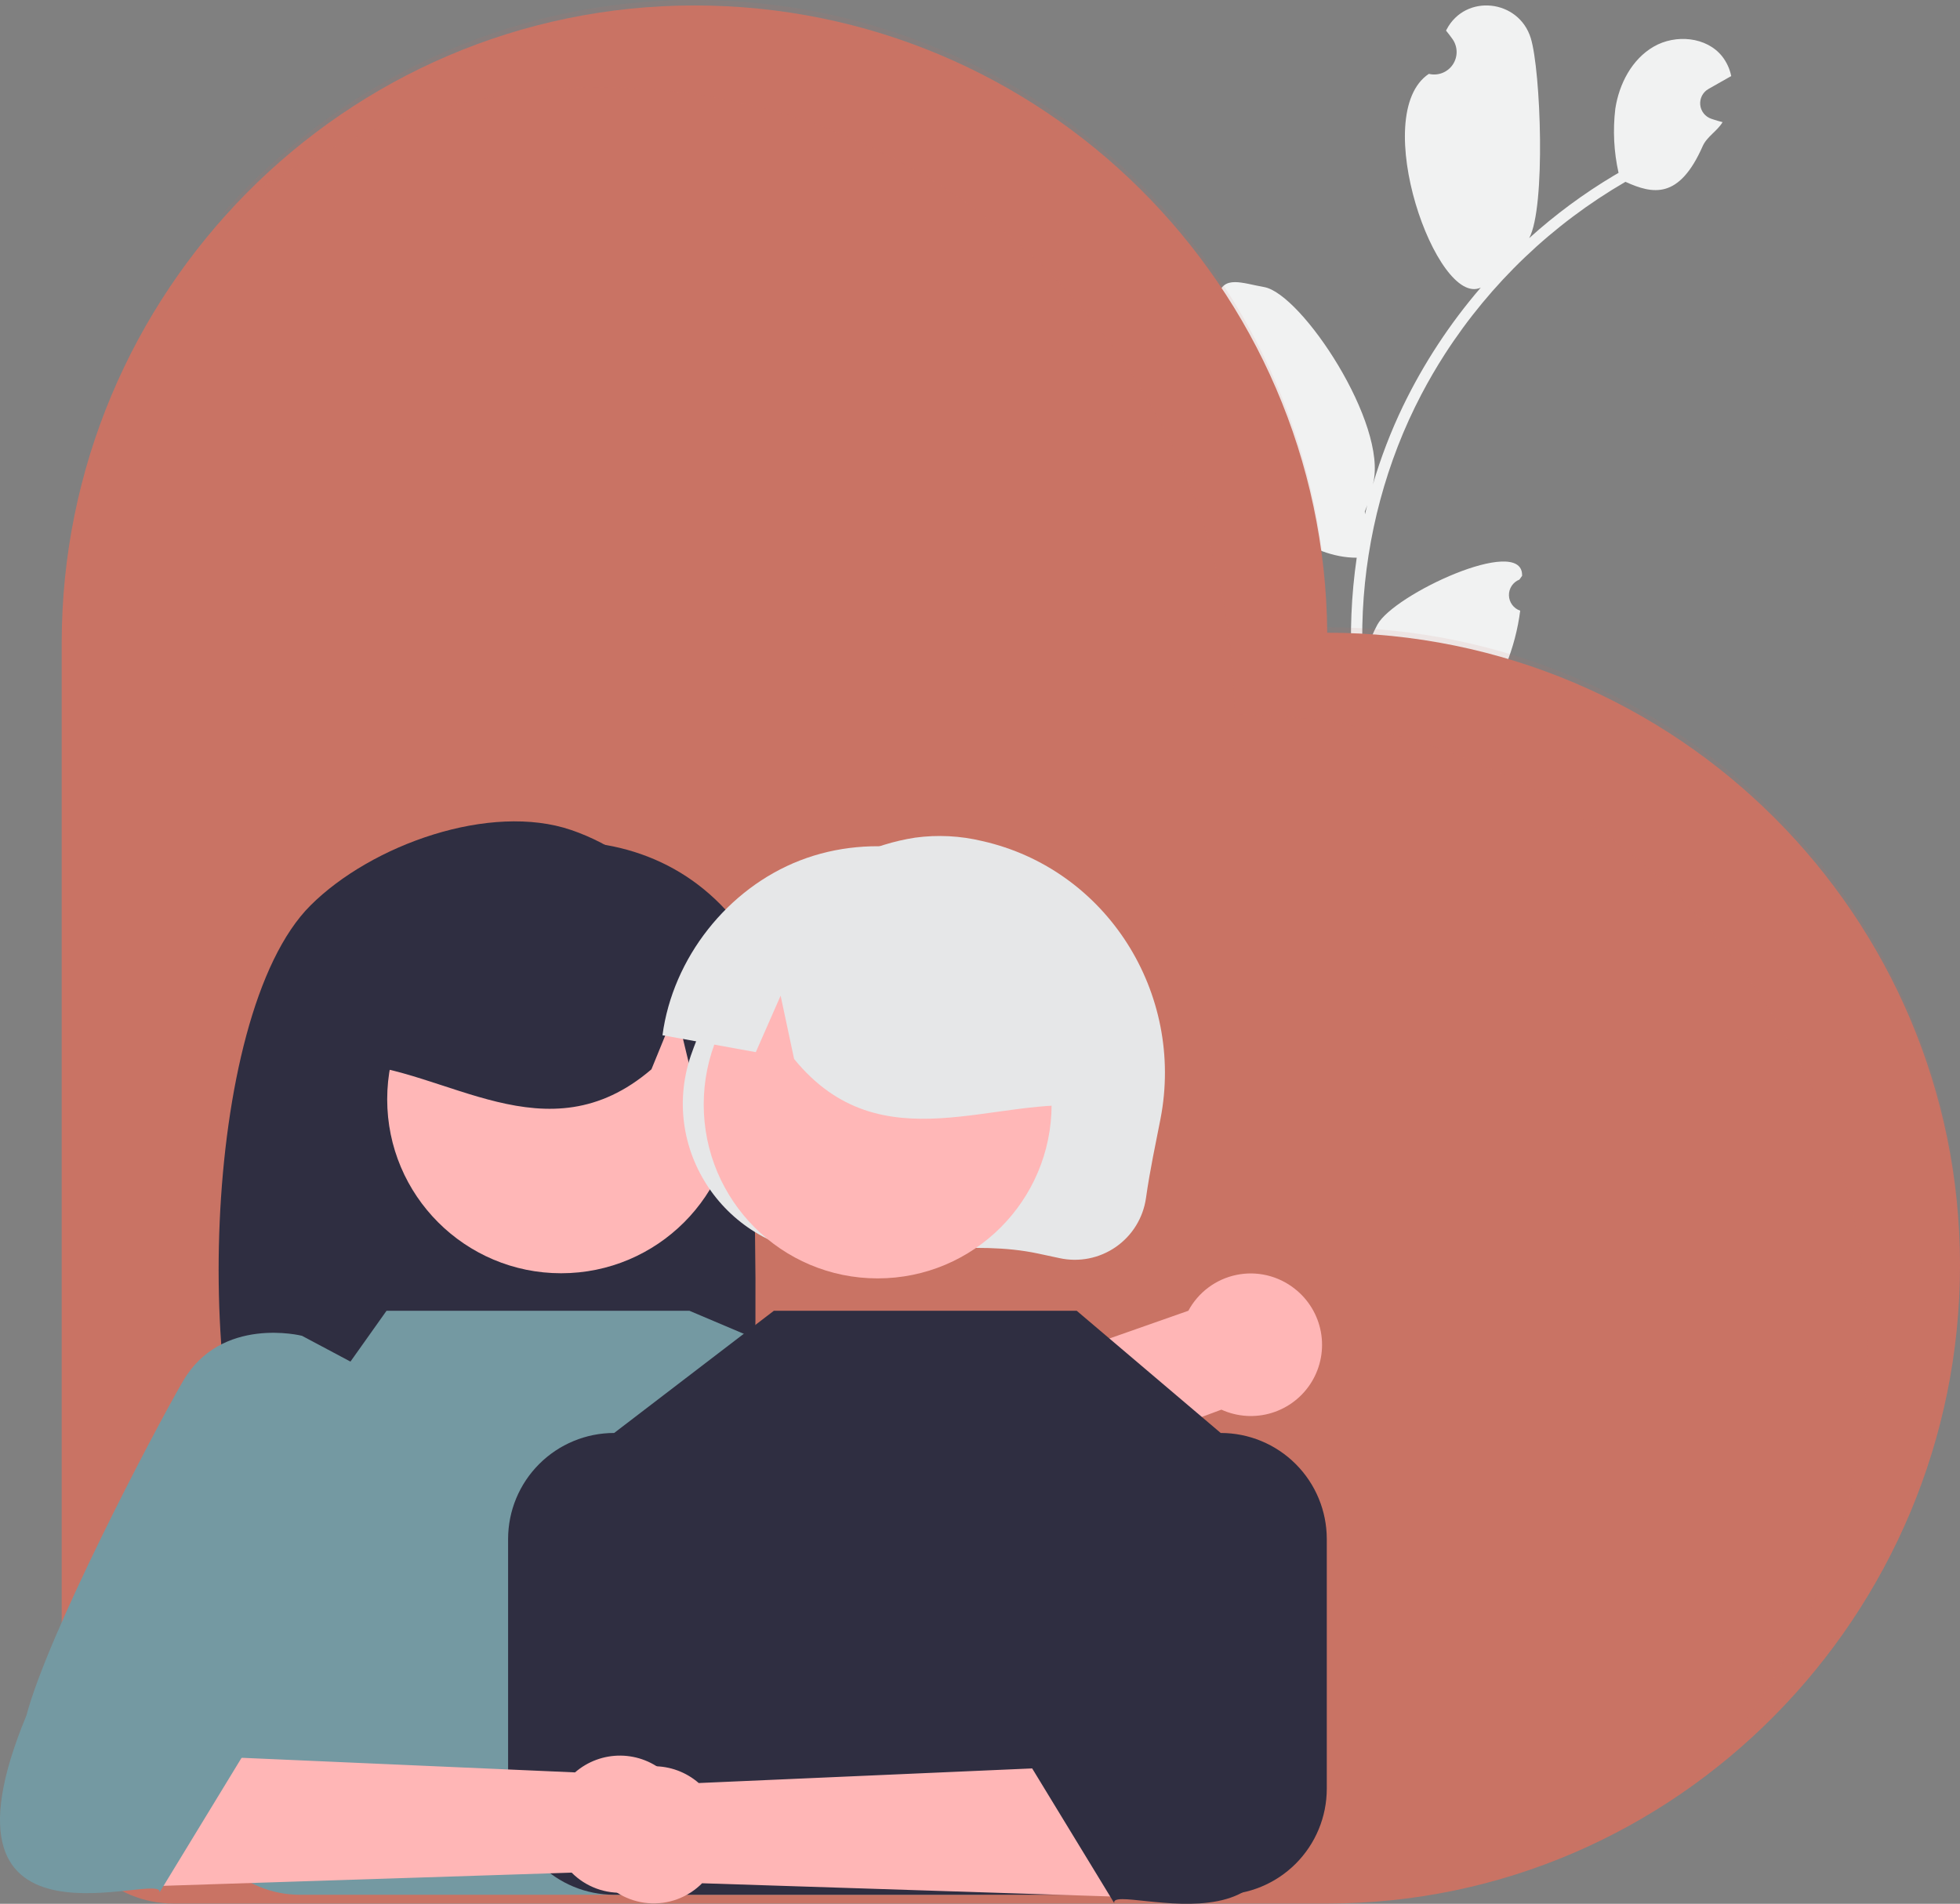 <svg width="421" height="409" viewBox="0 0 421 409" fill="none" xmlns="http://www.w3.org/2000/svg">
<rect x="0" y="0" width="421" height="409" fill="#808080" stroke="none"/>
<g clip-path="url(#clip0_729_6477)">
<path d="M326.534 131.194C325.843 130.961 325.241 130.521 324.808 129.934C324.375 129.347 324.133 128.642 324.115 127.913C324.097 127.184 324.303 126.467 324.706 125.859C325.109 125.251 325.689 124.782 326.368 124.515L326.946 123.7C326.945 123.616 326.943 123.532 326.94 123.448C326.721 114.984 299.358 127.69 295.856 134.2C294.309 137.079 293.273 140.204 292.794 143.436C291.841 127.223 294.386 110.995 300.254 95.852C301.731 92.054 303.419 88.341 305.31 84.731C306.863 81.772 308.543 78.889 310.349 76.08C320.17 60.846 333.463 48.158 349.138 39.06C355.034 41.743 360.674 42.88 365.73 31.397C366.629 29.355 368.87 28.155 370.006 26.24C369.402 26.092 368.798 25.911 368.208 25.725C368.026 25.665 367.833 25.601 367.65 25.54L367.581 25.517C366.938 25.299 366.371 24.9 365.949 24.368C365.528 23.835 365.269 23.192 365.204 22.516C365.139 21.84 365.271 21.16 365.583 20.556C365.896 19.953 366.377 19.454 366.967 19.117C367.334 18.909 367.702 18.7 368.069 18.491C368.63 18.166 369.197 17.854 369.758 17.53C369.819 17.502 369.878 17.47 369.935 17.436C370.579 17.067 371.218 16.708 371.861 16.339C371.548 14.801 370.883 13.357 369.919 12.118C366.562 7.878 359.877 7.307 355.205 10.019C350.524 12.726 347.782 18.013 346.963 23.354C346.412 27.955 346.648 32.616 347.66 37.138C347.307 37.348 346.948 37.545 346.594 37.755C340.126 41.621 334.053 46.111 328.461 51.162C332.061 44.547 330.947 15.166 328.806 8.201C326.233 -0.165 314.767 -1.414 310.72 6.347C310.681 6.422 310.642 6.497 310.603 6.573C311.092 7.169 311.559 7.783 312.004 8.413C312.561 9.209 312.865 10.155 312.875 11.127C312.886 12.099 312.602 13.051 312.062 13.86C311.522 14.668 310.751 15.294 309.849 15.656C308.947 16.018 307.956 16.099 307.008 15.889L306.91 15.867C293.876 24.57 308.617 66.163 318.061 61.788C311.407 69.525 305.786 78.095 301.342 87.281C298.737 92.708 296.576 98.336 294.879 104.111L294.928 103.902C298.171 91.148 279.588 63.074 271.518 61.669C266.869 60.859 262.7 59.009 261.662 63.613C261.646 63.686 261.629 63.76 261.613 63.833C262.59 64.759 263.509 65.744 264.364 66.783C264.853 67.38 265.319 67.993 265.765 68.623C266.322 69.42 266.625 70.366 266.636 71.338C266.646 72.31 266.363 73.262 265.823 74.07C265.283 74.878 264.511 75.504 263.609 75.867C262.707 76.229 261.717 76.31 260.768 76.099L260.671 76.078C260.601 76.061 260.541 76.049 260.471 76.033C251.551 87.672 271.591 119.861 291.407 119.814L291.417 119.818C290.239 127.886 289.903 136.055 290.414 144.193L316.73 154.437C316.938 154.181 317.14 153.912 317.339 153.653C314.844 152.858 312.455 151.76 310.226 150.384C313.111 148.748 316.003 147.093 318.888 145.457C318.949 145.429 319.009 145.398 319.066 145.363C320.534 144.523 322.007 143.695 323.475 142.854L323.476 142.853C324.991 139.114 326.02 135.196 326.535 131.195L326.534 131.194ZM319.471 60.176L319.492 60.162L319.463 60.194L319.471 60.176ZM293.19 110.46L293.162 109.863C293.315 109.499 293.458 109.131 293.595 108.75C293.636 108.646 293.657 108.535 293.697 108.431C293.529 109.115 293.351 109.795 293.192 110.483L293.19 110.46Z" fill="#F1F2F2"/>
<path d="M285.082 135.931C284.455 61.427 223.896 1.213 149.26 1.172C73.979 1.131 13.25 62.892 13.25 138.146V384.92C13.25 391.291 15.781 397.401 20.285 401.906C24.79 406.411 30.899 408.942 37.27 408.942H285.082C360.146 408.942 420.998 346.912 420.998 271.839C420.998 196.766 360.146 135.931 285.082 135.931Z" fill="#C97364"/>
<path opacity="0.1" d="M285.083 134.759C284.457 60.255 223.898 0.041 149.261 0C108.451 0 71.93 18.128 47.02 46.738C70.604 28.548 99.559 18.704 129.342 18.749C203.979 18.79 264.538 79.004 265.165 153.508C340.229 153.508 401.081 214.367 401.081 289.44C401.126 322.185 389.306 353.839 367.811 378.539C384.367 365.859 397.778 349.533 407.002 330.829C416.227 312.125 421.016 291.546 421 270.691C421 195.618 360.148 134.759 285.083 134.759Z" fill="#C97364"/>
<path d="M158.289 218.143C152.75 200.487 140.154 184.295 122.733 178.327C105.312 172.358 79.803 181.45 66.706 194.504C42.749 218.383 41.529 305.892 57.989 331.814C61.263 331.641 72.559 331.513 75.873 331.389L80.56 315.764V331.235C106.423 330.436 135.209 351.71 160.288 331.454C162.703 313.1 163.828 235.798 158.289 218.143Z" fill="#2F2E41"/>
<path d="M120.53 273.538C141.164 273.538 157.891 256.809 157.891 236.172C157.891 215.536 141.164 198.806 120.53 198.806C99.895 198.806 83.168 215.536 83.168 236.172C83.168 256.809 99.895 273.538 120.53 273.538Z" fill="#FFB7B7"/>
<path d="M146.202 187.515C131.93 178.813 112.909 178.563 98.412 186.885C83.916 195.208 74.54 211.761 74.855 228.475C95.74 229.436 117.402 249.051 139.923 229.729L145.181 216.86L148.28 229.738C155.059 229.738 161.85 229.729 168.654 229.712C169.411 213.012 160.475 196.217 146.202 187.515Z" fill="#2F2E41"/>
<path d="M154.544 212.852C163.118 196.455 178.379 182.746 196.58 179.953C201.37 179.302 206.24 179.548 210.94 180.678C237.74 186.694 254.506 213.412 249.268 240.377C248.229 245.726 247.016 251.26 246.149 257.405C245.847 259.505 245.116 261.52 244.001 263.325C242.886 265.129 241.411 266.685 239.668 267.894C237.925 269.103 235.952 269.939 233.871 270.351C231.79 270.763 229.646 270.742 227.574 270.288L227.475 270.266L222.889 269.286C209.259 266.399 193.663 269.661 178.876 269.483C156.837 269.217 141.348 247.702 148.375 226.809C150.06 222.001 152.123 217.334 154.544 212.852Z" fill="#E6E7E8"/>
<path d="M188.518 274.642C209.152 274.642 225.88 257.913 225.88 237.276C225.88 216.639 209.152 199.91 188.518 199.91C167.884 199.91 151.156 216.639 151.156 237.276C151.156 257.913 167.884 274.642 188.518 274.642Z" fill="#FFB7B7"/>
<path d="M171.857 184.845C187.443 178.805 206.208 181.923 219.005 192.678C231.801 203.433 238.101 221.384 234.835 237.779C214.111 235.031 189.321 250.506 170.571 227.504L167.673 213.909L162.345 226.035C155.673 224.836 148.991 223.626 142.297 222.405C144.505 205.835 156.27 190.885 171.857 184.845Z" fill="#E6E7E8"/>
<path d="M278.09 276.86C276.346 275.481 274.321 274.5 272.157 273.988C269.993 273.476 267.743 273.444 265.566 273.896C263.389 274.347 261.337 275.27 259.555 276.601C257.773 277.931 256.305 279.636 255.253 281.595L149.793 318.651L160.257 340.894L262.354 302.84C265.762 304.389 269.62 304.634 273.197 303.528C276.773 302.422 279.82 300.043 281.76 296.84C283.699 293.638 284.397 289.835 283.721 286.153C283.044 282.47 281.041 279.164 278.09 276.86Z" fill="#FFB6B6"/>
<path d="M165.399 301.295L149.819 308.037L141.493 311.644L136.059 313.99C133.758 314.6 131.604 315.672 129.731 317.141C126.524 319.648 124.28 323.183 123.376 327.151C122.472 331.119 122.963 335.278 124.766 338.926C126.57 342.574 129.576 345.489 133.277 347.18C136.979 348.87 141.15 349.233 145.088 348.207L176.974 344.563C177.881 344.457 178.754 344.156 179.534 343.683C180.314 343.209 180.984 342.573 181.497 341.818C182.55 340.278 192.393 335.64 191.918 333.841L196.13 331.909L202.243 329.994L225.193 319.434L221.723 306.599L224.933 290.842C224.453 289.065 172.378 302.197 170.713 301.412C169.889 301.009 168.986 300.79 168.069 300.77C167.151 300.749 166.24 300.929 165.399 301.295Z" fill="#3F3D56"/>
<path d="M210.057 407.059H64.395C58.352 407.059 52.556 404.658 48.283 400.384C44.01 396.11 41.609 390.314 41.609 384.27V330.638C41.609 324.595 44.01 318.798 48.283 314.525C52.556 310.251 58.352 307.85 64.395 307.85L83.029 281.593H148.071L210.057 307.85C213.049 307.85 216.012 308.44 218.776 309.585C221.541 310.73 224.053 312.409 226.169 314.525C228.284 316.641 229.963 319.153 231.108 321.918C232.253 324.683 232.842 327.646 232.842 330.638V384.27C232.842 387.263 232.253 390.226 231.108 392.991C229.963 395.756 228.284 398.268 226.169 400.384C224.053 402.5 221.541 404.179 218.776 405.324C216.012 406.469 213.049 407.059 210.057 407.059Z" fill="#7499A2"/>
<path d="M262.202 407.059H131.922C128.93 407.059 125.967 406.469 123.203 405.324C120.438 404.179 117.926 402.5 115.811 400.384C113.695 398.268 112.016 395.756 110.871 392.991C109.726 390.226 109.137 387.263 109.137 384.27V330.638C109.137 324.595 111.537 318.798 115.811 314.525C120.084 310.251 125.879 307.85 131.922 307.85L166.227 281.593H231.269L262.202 307.85C268.246 307.85 274.041 310.251 278.314 314.525C282.588 318.798 284.988 324.595 284.988 330.638V384.27C284.988 390.314 282.588 396.11 278.314 400.384C274.041 404.658 268.246 407.059 262.202 407.059Z" fill="#2F2E41"/>
<path d="M145.14 400.408C143.911 402.158 142.312 403.617 140.458 404.683C138.604 405.748 136.538 406.394 134.407 406.574C132.276 406.755 130.132 406.466 128.125 405.728C126.117 404.99 124.296 403.821 122.79 402.303L31.787 405.246L20.151 405.622C8.183 406.009 1.289 392.161 8.811 382.843L16.894 372.831L45.803 377.365L56.256 377.823L123.514 380.771C126.231 378.409 129.721 377.126 133.321 377.165C136.922 377.204 140.383 378.562 143.048 380.983C145.714 383.403 147.4 386.718 147.785 390.298C148.171 393.878 147.23 397.476 145.14 400.408Z" fill="#FFB6B6"/>
<path d="M64.865 286.974C64.865 286.974 47.518 282.572 39.296 296.733C32.714 308.069 10.322 350.945 5.674 368.542C-17.006 423.205 35.725 401.436 34.25 406.593L51.891 377.632C59.557 373.799 44.802 378.746 42.858 375.998L56.381 361.299L71.712 353.632L77.337 293.613L64.865 286.974Z" fill="#7499A2"/>
<path d="M128.46 402.693C129.689 404.443 131.288 405.902 133.142 406.967C134.996 408.032 137.062 408.678 139.193 408.859C141.324 409.039 143.468 408.75 145.476 408.012C147.483 407.274 149.304 406.105 150.81 404.587L241.813 407.53L253.449 407.906C265.417 408.294 272.312 394.445 264.789 385.127L256.706 375.115L227.797 379.65L217.344 380.108L150.086 383.056C147.369 380.693 143.879 379.41 140.279 379.449C136.678 379.488 133.217 380.847 130.552 383.267C127.886 385.688 126.201 389.002 125.815 392.583C125.43 396.163 126.37 399.76 128.46 402.693Z" fill="#FFB6B6"/>
<path d="M208.733 289.259C208.733 289.259 226.08 284.857 234.302 299.017C240.885 310.354 263.276 353.229 267.924 370.826C290.604 425.489 237.873 403.721 239.348 408.877L221.707 379.917C214.042 376.084 228.797 381.031 230.74 378.282L217.217 363.583L201.887 355.917L196.262 295.898L208.733 289.259Z" fill="#2F2E41"/>
</g>
<defs>
<clipPath id="clip0_729_6477">
<rect width="421" height="409" fill="white"/>
</clipPath>
</defs>
</svg>
